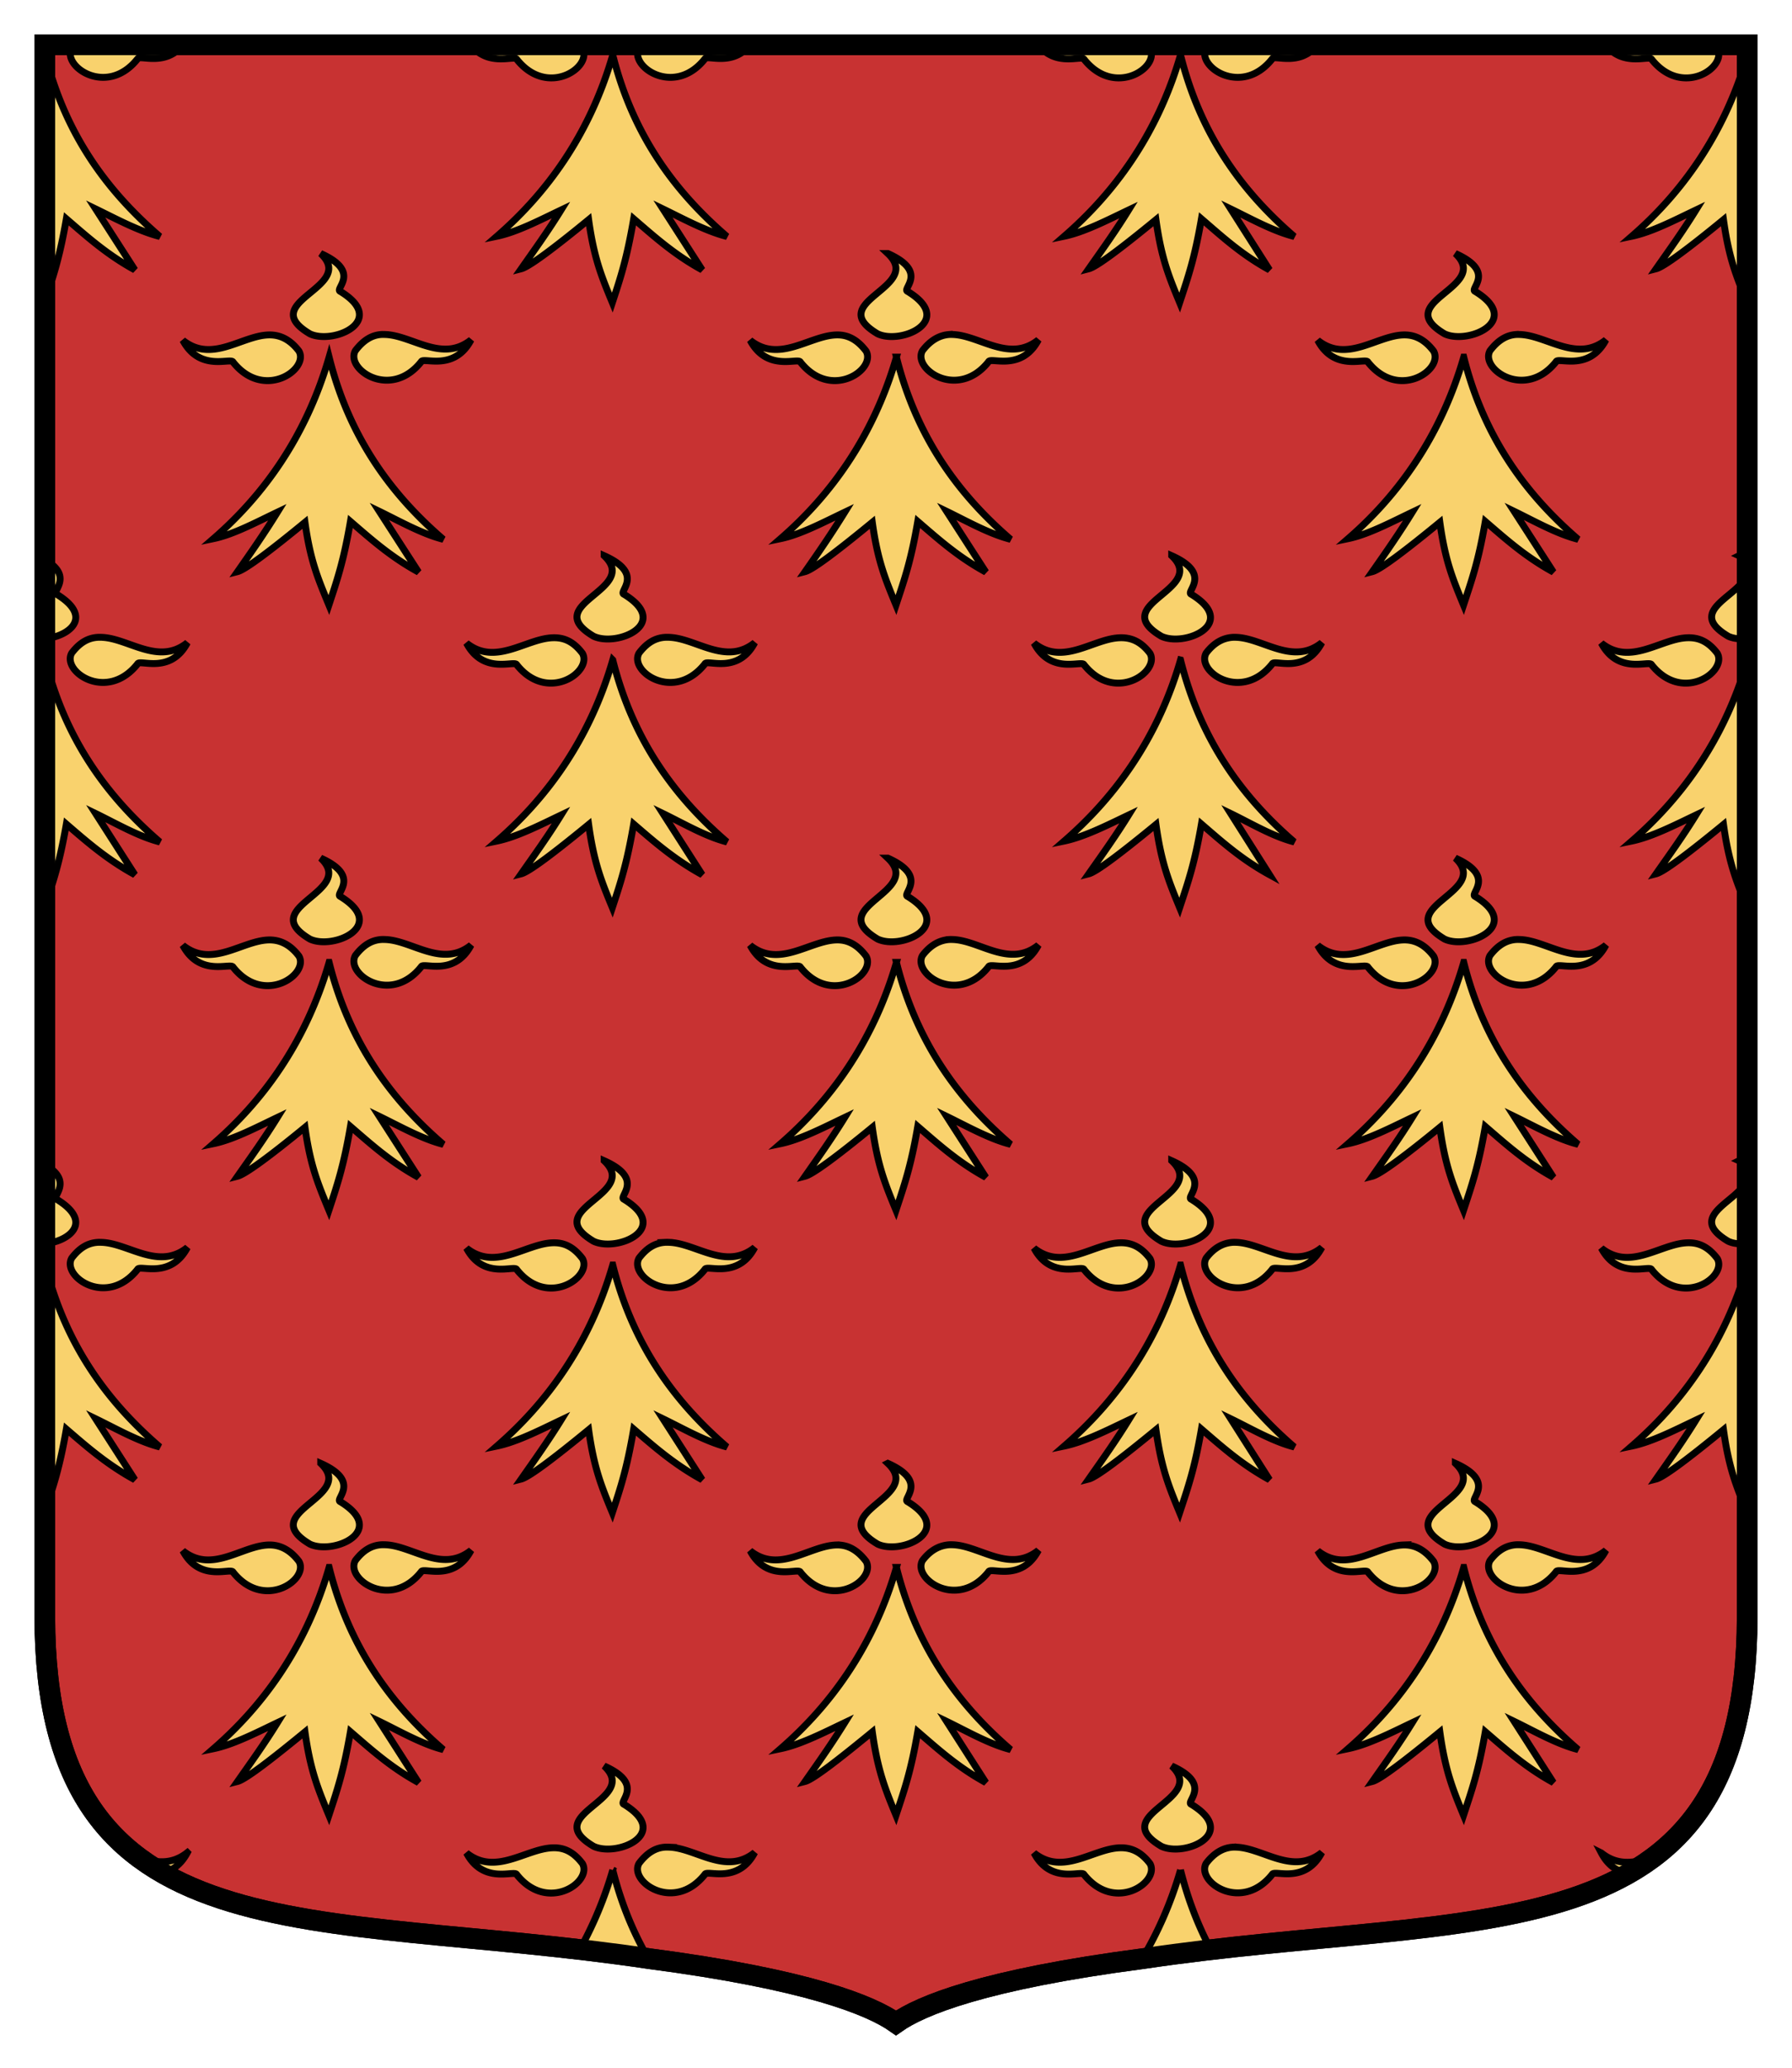 <svg xmlns="http://www.w3.org/2000/svg" width="260" height="300"><path d="M253 6v228.108c-.08 50.152-38.942 42.306-87.676 49.565-23.066 3.018-32.224 6.794-35.824 9.327-3.6-2.533-12.758-6.309-35.824-9.327C44.942 276.414 6.08 284.26 6 234.108V6h247z" style="fill:#c83232;fill-opacity:1;stroke:#000;stroke-width:3;stroke-miterlimit:4;stroke-dasharray:none" transform="translate(.5 .5)"/><path d="M10.281 6c-.127.144-.249.272-.375.438-1.51 2.653 5.095 7.25 9.563 1.593.289-.631 4.05 1.195 6.562-2.031h-1.218c-1.319.445-2.627.323-3.938 0H10.281zm57.532 0c2.523 3.292 6.365 1.46 6.656 2.094 4.466 5.658 11.04 1.122 9.531-1.531-.153-.202-.283-.392-.438-.563h-10.28c-1.468.39-2.934.557-4.407 0h-1.063zm24.78 0c-.126.144-.248.272-.374.438-1.51 2.653 5.094 7.25 9.562 1.593.29-.63 4.018 1.186 6.531-2.031h-1.187c-1.309.442-2.608.32-3.906 0H92.594zm57.563 0c2.518 3.292 6.335 1.46 6.625 2.094 4.467 5.658 11.072 1.122 9.563-1.531-.153-.202-.282-.392-.438-.563h-10.312c-1.454.387-2.912.554-4.375 0h-1.063zm24.719 0c-.125.14-.253.277-.375.438-1.51 2.653 5.126 7.25 9.594 1.593.289-.631 4.018 1.195 6.531-2.031h-1.219c-1.302.436-2.614.318-3.906 0h-10.625zm57.594 0c2.523 3.292 6.366 1.46 6.656 2.094 4.467 5.658 11.04 1.122 9.531-1.531-.153-.202-.283-.392-.437-.563h-10.281c-1.469.39-2.964.558-4.438 0h-1.031zM6.094 7.469V43.03c1.183-3.58 2.074-6.229 3.031-11.781 2.985 2.573 5.898 5.199 9.938 7.406l-5.688-8.843c2.928 1.422 6.207 3.206 9.313 4C15.325 27.468 9.065 19.341 6.093 7.468zm82.312 0c-3.44 11.871-9.847 20.27-16.812 26.312 2.895-.603 6.165-2.312 9.312-3.812-1.925 3.113-3.856 5.784-5.781 8.531 1.15-.296 4.829-3.058 9.781-7.125.776 5.592 1.87 8.24 3.438 12.031 1.249-3.786 2.102-6.403 3.094-12.156 2.985 2.573 5.898 5.199 9.937 7.406l-5.688-8.843c2.929 1.422 6.177 3.206 9.282 4-7.362-6.345-13.592-14.471-16.563-26.344zm82.375 0c-3.44 11.871-9.91 20.27-16.875 26.312 2.895-.603 6.197-2.312 9.344-3.812-1.925 3.113-3.856 5.784-5.781 8.531 1.149-.296 4.797-3.058 9.75-7.125.775 5.592 1.87 8.24 3.437 12.031 1.25-3.786 2.165-6.403 3.156-12.156 2.986 2.573 5.836 5.199 9.875 7.406l-5.625-8.843c2.929 1.422 6.114 3.206 9.22 4-7.363-6.345-13.53-14.471-16.5-26.344zM253 7.594c-3.45 11.793-9.813 20.17-16.75 26.187 2.895-.603 6.166-2.312 9.313-3.812-1.925 3.113-3.857 5.784-5.782 8.531 1.15-.296 4.829-3.058 9.781-7.125.776 5.592 1.87 8.24 3.438 12.031V7.594zM46.031 36.28c5.289 4.984-9.535 6.94-1.562 11.657 3.4 1.601 11.384-1.895 4.406-6.157-.902-.365 3.134-2.827-2.844-5.5zm82.281 0c5.289 4.984-9.441 6.94-1.468 11.657 3.4 1.601 11.322-1.895 4.344-6.157-.902-.365 3.102-2.827-2.875-5.5zm82.344 0c5.289 4.984-9.535 6.94-1.562 11.657 3.4 1.601 11.415-1.895 4.437-6.157-.901-.365 3.103-2.827-2.875-5.5zM54.812 48.031c-1.322.095-2.546.761-3.75 2.344-1.51 2.653 5.095 7.251 9.563 1.594.316-.69 4.765 1.476 7.219-3.157-4.206 3.357-8.532-.648-12.438-.78a5.876 5.876 0 0 0-.593 0zm82.407 0c-1.323.095-2.671.761-3.875 2.344-1.51 2.653 5.125 7.251 9.594 1.594.316-.69 4.765 1.476 7.218-3.157-4.206 3.357-8.5-.648-12.406-.78-.191-.007-.342-.014-.531 0zm82.25 0c-1.323.095-2.578.761-3.781 2.344-1.51 2.653 5.125 7.251 9.593 1.594.316-.69 4.766 1.476 7.219-3.157-4.206 3.357-8.563-.648-12.469-.78-.19-.007-.373-.014-.562 0zm-181.031.063c-3.906.132-8.202 4.138-12.407.781 2.453 4.633 6.966 2.466 7.282 3.156 4.466 5.658 11.071 1.06 9.562-1.593-1.375-1.81-2.91-2.396-4.438-2.344zm82.374 0c-3.905.132-8.263 4.138-12.468.781 2.452 4.633 6.965 2.466 7.281 3.156 4.467 5.658 11.04 1.06 9.531-1.593-1.375-1.81-2.815-2.396-4.344-2.344zm82.282 0c-3.906.132-8.201 4.138-12.406.781 2.452 4.633 6.965 2.466 7.28 3.156 4.467 5.658 11.041 1.06 9.532-1.593-1.375-1.81-2.878-2.396-4.406-2.344zM47.25 51.312c-3.44 11.872-9.816 20.302-16.781 26.344 2.895-.603 6.134-2.343 9.281-3.844-1.925 3.113-3.856 5.879-5.781 8.626 1.149-.296 4.828-3.09 9.781-7.157.776 5.593 1.901 8.208 3.469 12 1.249-3.786 2.133-6.371 3.125-12.125 2.985 2.573 5.836 5.137 9.875 7.344l-5.688-8.813c2.928 1.423 6.176 3.27 9.282 4.063C56.45 71.405 50.22 63.186 47.25 51.312zm82.313 0c-3.441 11.872-9.847 20.302-16.813 26.344 2.895-.603 6.166-2.343 9.313-3.844-1.925 3.113-3.826 5.879-5.75 8.626 1.149-.296 4.797-3.09 9.75-7.157.775 5.593 1.87 8.208 3.437 12 1.249-3.786 2.165-6.371 3.156-12.125 2.985 2.573 5.836 5.137 9.875 7.344l-5.687-8.813c2.928 1.423 6.176 3.27 9.281 4.063-7.362-6.345-13.591-14.564-16.563-26.438zm82.312 0c-3.44 11.872-9.816 20.302-16.781 26.344 2.895-.603 6.165-2.343 9.312-3.844-1.925 3.113-3.856 5.879-5.781 8.626 1.15-.296 4.829-3.09 9.781-7.157.776 5.593 1.87 8.208 3.438 12 1.249-3.786 2.164-6.371 3.156-12.125 2.985 2.573 5.836 5.137 9.875 7.344l-5.688-8.813c2.929 1.423 6.176 3.27 9.282 4.063-7.362-6.345-13.623-14.564-16.594-26.438zM87.156 80.126c5.289 4.984-9.504 6.97-1.531 11.688 3.4 1.601 11.384-1.833 4.406-6.094-.901-.365 3.103-2.92-2.875-5.594zm82.344 0c5.288 4.984-9.473 6.97-1.5 11.688 3.4 1.601 11.322-1.833 4.344-6.094-.902-.365 3.133-2.92-2.844-5.594zm82.313 0c.826.779 1.179 1.47 1.187 2.125v-1.5c-.347-.202-.731-.42-1.188-.625zM253 82.25c.044 3.532-9.477 5.582-2.75 9.563.754.355 1.757.438 2.75.343V82.25zM6.094 80.75v11.406c3.466-.36 7.024-3.14 1.625-6.437-.831-.337 2.529-2.535-1.625-4.969zm7.562 11.219c-1.323.094-2.546.698-3.75 2.281-1.51 2.653 5.095 7.22 9.563 1.563.316-.691 4.765 1.57 7.218-3.063-4.206 3.357-8.531-.648-12.437-.781a5.876 5.876 0 0 0-.594 0zm82.313 0c-1.323.094-2.546.698-3.75 2.281-1.51 2.653 5.094 7.22 9.562 1.563.316-.691 4.766 1.57 7.219-3.063-4.206 3.357-8.5-.648-12.406-.781a6.51 6.51 0 0 0-.625 0zm82.375 0c-1.323.094-2.64.698-3.844 2.281-1.51 2.653 5.126 7.22 9.594 1.563.316-.691 4.734 1.57 7.187-3.063-4.206 3.357-8.5-.648-12.406-.781-.191-.007-.342-.014-.531 0zm-98.656.062c-3.906.133-8.295 4.139-12.5.781 2.452 4.634 6.965 2.435 7.28 3.126 4.467 5.658 11.041.997 9.532-1.657-1.375-1.809-2.784-2.302-4.313-2.25zm82.28 0c-3.905.133-8.232 4.139-12.437.781 2.453 4.634 6.934 2.435 7.25 3.126 4.467 5.658 11.072.997 9.563-1.657-1.376-1.809-2.847-2.302-4.375-2.25zm82.345 0c-3.906.133-8.264 4.139-12.47.781 2.453 4.634 6.966 2.435 7.282 3.126 4.467 5.658 11.04.997 9.531-1.657-1.375-1.809-2.815-2.302-4.344-2.25zM6.093 95.25v35.563c1.183-3.576 2.075-6.2 3.032-11.75 2.985 2.573 5.898 5.136 9.938 7.343l-5.688-8.875c2.928 1.422 6.207 3.332 9.313 4.125-7.363-6.345-13.623-14.533-16.594-26.406zm82.313 0c-3.44 11.871-9.847 20.239-16.812 26.281 2.895-.603 6.165-2.28 9.312-3.781-1.925 3.113-3.856 5.784-5.781 8.531 1.15-.296 4.829-3.089 9.781-7.156.776 5.592 1.87 8.27 3.438 12.063 1.249-3.786 2.102-6.372 3.094-12.125 2.985 2.573 5.898 5.136 9.937 7.343l-5.688-8.875c2.929 1.422 6.177 3.332 9.282 4.125-7.362-6.345-13.592-14.533-16.563-26.406zm82.375 0c-3.44 11.871-9.91 20.239-16.875 26.281 2.895-.603 6.197-2.28 9.344-3.781-1.925 3.113-3.856 5.784-5.781 8.531 1.149-.296 4.797-3.089 9.75-7.156.775 5.592 1.87 8.27 3.437 12.063 1.25-3.786 2.165-6.372 3.156-12.125 2.986 2.573 5.836 5.136 9.875 7.343l-5.625-8.875c2.929 1.422 6.114 3.332 9.22 4.125-7.363-6.345-13.53-14.533-16.5-26.406zm82.219.156c-3.45 11.793-9.813 20.108-16.75 26.125 2.895-.603 6.166-2.28 9.313-3.781-1.925 3.113-3.857 5.784-5.782 8.531 1.15-.296 4.829-3.089 9.781-7.156.776 5.592 1.87 8.27 3.438 12.063V95.406zM46.031 124c5.289 4.984-9.535 7.033-1.562 11.75 3.4 1.602 11.384-1.926 4.406-6.188-.902-.364 3.134-2.889-2.844-5.562zm82.281 0c5.289 4.984-9.441 7.033-1.468 11.75 3.4 1.602 11.322-1.926 4.344-6.188-.902-.364 3.102-2.889-2.875-5.562zm82.344 0c5.289 4.984-9.535 7.033-1.562 11.75 3.4 1.602 11.415-1.926 4.437-6.188-.901-.364 3.103-2.889-2.875-5.562zM54.812 135.813c-1.322.094-2.546.73-3.75 2.312-1.51 2.653 5.095 7.283 9.563 1.625.316-.69 4.765 1.508 7.219-3.125-4.206 3.357-8.532-.68-12.438-.813-.19-.006-.405-.013-.593 0zm82.407 0c-1.323.094-2.671.73-3.875 2.312-1.51 2.653 5.125 7.283 9.594 1.625.316-.69 4.765 1.508 7.218-3.125-4.206 3.357-8.5-.68-12.406-.813-.191-.006-.342-.013-.531 0zm82.25 0c-1.323.094-2.578.73-3.781 2.312-1.51 2.653 5.125 7.283 9.593 1.625.316-.69 4.766 1.508 7.219-3.125-4.206 3.357-8.563-.68-12.469-.813-.19-.006-.373-.013-.562 0zm-181.031.062c-3.906.132-8.202 4.139-12.407.781 2.453 4.634 6.966 2.466 7.282 3.156 4.466 5.659 11.071 1.06 9.562-1.593-1.375-1.81-2.91-2.396-4.438-2.344zm82.374 0c-3.905.132-8.263 4.139-12.468.781 2.452 4.634 6.965 2.466 7.281 3.156 4.467 5.659 11.04 1.06 9.531-1.593-1.375-1.81-2.815-2.396-4.344-2.344zm82.282 0c-3.906.132-8.201 4.139-12.406.781 2.452 4.634 6.965 2.466 7.28 3.156 4.467 5.659 11.041 1.06 9.532-1.593-1.375-1.81-2.878-2.396-4.406-2.344zm-155.844 3.25c-3.44 11.871-9.816 20.27-16.781 26.313 2.895-.603 6.134-2.313 9.281-3.813-1.925 3.113-3.856 5.784-5.781 8.531 1.149-.296 4.828-3.026 9.781-7.094.776 5.593 1.901 8.24 3.469 12.032 1.249-3.786 2.133-6.403 3.125-12.156 2.985 2.573 5.836 5.167 9.875 7.375l-5.688-8.844c2.928 1.422 6.176 3.269 9.282 4.062-7.363-6.345-13.592-14.533-16.563-26.406zm82.313 0c-3.441 11.871-9.847 20.27-16.813 26.313 2.895-.603 6.166-2.313 9.313-3.813-1.925 3.113-3.826 5.784-5.75 8.531 1.149-.296 4.797-3.026 9.75-7.094.775 5.593 1.87 8.24 3.437 12.032 1.249-3.786 2.165-6.403 3.156-12.156 2.985 2.573 5.836 5.167 9.875 7.375l-5.687-8.844c2.928 1.422 6.176 3.269 9.281 4.062-7.362-6.345-13.591-14.533-16.563-26.406zm82.312 0c-3.44 11.871-9.816 20.27-16.781 26.313 2.895-.603 6.165-2.313 9.312-3.813-1.925 3.113-3.856 5.784-5.781 8.531 1.15-.296 4.829-3.026 9.781-7.094.776 5.593 1.87 8.24 3.438 12.032 1.249-3.786 2.164-6.403 3.156-12.156 2.985 2.573 5.836 5.167 9.875 7.375l-5.688-8.844c2.929 1.422 6.176 3.269 9.282 4.062-7.362-6.345-13.623-14.533-16.594-26.406zM87.156 167.906c5.289 4.984-9.504 6.97-1.531 11.688 3.4 1.602 11.384-1.832 4.406-6.094-.901-.365 3.103-2.92-2.875-5.594zm82.344 0c5.288 4.984-9.473 6.97-1.5 11.688 3.4 1.602 11.322-1.832 4.344-6.094-.902-.365 3.133-2.92-2.844-5.594zm82.313 0c.826.779 1.179 1.471 1.187 2.125v-1.5c-.347-.201-.731-.42-1.188-.625zm1.187 2.125c.044 3.533-9.477 5.582-2.75 9.563.754.355 1.757.439 2.75.344v-9.907zm-246.906-1.5v11.406c3.466-.36 7.024-3.14 1.625-6.437-.831-.336 2.529-2.535-1.625-4.969zm7.562 11.219c-1.323.095-2.546.699-3.75 2.281-1.51 2.654 5.095 7.283 9.563 1.625.316-.69 4.765 1.477 7.218-3.156-4.206 3.357-8.531-.617-12.437-.75-.191-.006-.405-.013-.594 0zm82.313 0c-1.323.095-2.546.699-3.75 2.281-1.51 2.654 5.094 7.283 9.562 1.625.316-.69 4.766 1.477 7.219-3.156-4.206 3.357-8.5-.617-12.406-.75a6.681 6.681 0 0 0-.625 0zm82.375 0c-1.323.095-2.64.699-3.844 2.281-1.51 2.654 5.126 7.283 9.594 1.625.316-.69 4.734 1.477 7.187-3.156-4.206 3.357-8.5-.617-12.406-.75-.191-.006-.342-.013-.531 0zm-98.656.063c-3.906.132-8.295 4.138-12.5.78 2.452 4.634 6.965 2.404 7.28 3.095 4.467 5.658 11.041 1.06 9.532-1.594-1.375-1.81-2.784-2.333-4.313-2.281zm82.28 0c-3.905.132-8.232 4.138-12.437.78 2.453 4.634 6.934 2.404 7.25 3.095 4.467 5.658 11.072 1.06 9.563-1.594-1.376-1.81-2.847-2.333-4.375-2.281zm82.345 0c-3.906.132-8.264 4.138-12.47.78 2.453 4.634 6.966 2.404 7.282 3.095 4.467 5.658 11.04 1.06 9.531-1.594-1.375-1.81-2.815-2.333-4.344-2.281zM6.093 183.03v35.563c1.183-3.575 2.075-6.2 3.032-11.75 2.985 2.573 5.898 5.136 9.938 7.344l-5.688-8.844c2.928 1.422 6.207 3.3 9.313 4.094-7.363-6.345-13.623-14.534-16.594-26.407zm82.313 0c-3.44 11.872-9.847 20.24-16.812 26.281 2.895-.602 6.165-2.28 9.312-3.78-1.925 3.112-3.856 5.815-5.781 8.562 1.15-.296 4.829-3.089 9.781-7.156.776 5.592 1.87 8.239 3.438 12.03 1.249-3.785 2.102-6.37 3.094-12.124 2.985 2.573 5.898 5.136 9.937 7.344l-5.688-8.844c2.929 1.422 6.177 3.3 9.282 4.094-7.362-6.345-13.592-14.534-16.563-26.407zm82.375 0c-3.44 11.872-9.91 20.24-16.875 26.281 2.895-.602 6.197-2.28 9.344-3.78-1.925 3.112-3.856 5.815-5.781 8.562 1.149-.296 4.797-3.089 9.75-7.156.775 5.592 1.87 8.239 3.437 12.03 1.25-3.785 2.165-6.37 3.156-12.124 2.986 2.573 5.836 5.136 9.875 7.344l-5.625-8.844c2.929 1.422 6.114 3.3 9.22 4.094-7.363-6.345-13.53-14.534-16.5-26.407zm82.219.156c-3.45 11.794-9.813 20.108-16.75 26.125 2.895-.602 6.166-2.28 9.313-3.78-1.925 3.112-3.857 5.815-5.782 8.562 1.15-.296 4.829-3.089 9.781-7.156.776 5.592 1.87 8.239 3.438 12.03v-35.78zM46.031 211.813c5.289 4.984-9.535 7.002-1.562 11.72 3.4 1.601 11.384-1.895 4.406-6.157-.902-.365 3.134-2.89-2.844-5.563zm82.281 0c5.289 4.984-9.441 7.002-1.468 11.72 3.4 1.601 11.322-1.895 4.344-6.157-.902-.365 3.102-2.89-2.875-5.563zm82.344 0c5.289 4.984-9.535 7.002-1.562 11.72 3.4 1.601 11.415-1.895 4.437-6.157-.901-.365 3.103-2.89-2.875-5.563zM54.812 223.625c-1.322.095-2.546.699-3.75 2.281-1.51 2.654 5.095 7.283 9.563 1.625.316-.69 4.765 1.54 7.219-3.094-4.206 3.357-8.532-.68-12.438-.812-.19-.006-.405-.013-.593 0zm82.407 0c-1.323.095-2.671.699-3.875 2.281-1.51 2.654 5.125 7.283 9.594 1.625.316-.69 4.765 1.54 7.218-3.094-4.206 3.357-8.5-.68-12.406-.812-.191-.006-.342-.013-.531 0zm82.25 0c-1.323.095-2.578.699-3.781 2.281-1.51 2.654 5.125 7.283 9.593 1.625.316-.69 4.766 1.54 7.219-3.094-4.206 3.357-8.563-.68-12.469-.812-.19-.006-.373-.013-.562 0zm-181.031.031c-3.906.133-8.202 4.201-12.407.844 2.453 4.633 6.966 2.403 7.282 3.094 4.466 5.658 11.071 1.09 9.562-1.563-1.375-1.809-2.91-2.427-4.438-2.375zm82.374 0c-3.905.133-8.263 4.201-12.468.844 2.452 4.633 6.965 2.403 7.281 3.094 4.467 5.658 11.04 1.09 9.531-1.563-1.375-1.809-2.815-2.427-4.344-2.375zm82.282 0c-3.906.133-8.201 4.201-12.406.844 2.452 4.633 6.965 2.403 7.28 3.094 4.467 5.658 11.041 1.09 9.532-1.563-1.375-1.809-2.878-2.427-4.406-2.375zm-155.844 3.25c-3.44 11.872-9.816 20.27-16.781 26.313 2.895-.603 6.134-2.281 9.281-3.782-1.925 3.113-3.856 5.785-5.781 8.532 1.149-.296 4.828-3.12 9.781-7.188.776 5.593 1.901 8.302 3.469 12.094 1.249-3.786 2.133-6.372 3.125-12.125 2.985 2.573 5.836 5.168 9.875 7.375l-5.688-8.875c2.928 1.422 6.176 3.3 9.282 4.094-7.363-6.345-13.592-14.565-16.563-26.438zm82.313 0c-3.441 11.872-9.847 20.27-16.813 26.313 2.895-.603 6.166-2.281 9.313-3.782-1.925 3.113-3.826 5.785-5.75 8.532 1.149-.296 4.797-3.12 9.75-7.188.775 5.593 1.87 8.302 3.437 12.094 1.249-3.786 2.165-6.372 3.156-12.125 2.985 2.573 5.836 5.168 9.875 7.375l-5.687-8.875c2.928 1.422 6.176 3.3 9.281 4.094-7.362-6.345-13.591-14.565-16.563-26.438zm82.312 0c-3.44 11.872-9.816 20.27-16.781 26.313 2.895-.603 6.165-2.281 9.312-3.782-1.925 3.113-3.856 5.785-5.781 8.532 1.15-.296 4.829-3.12 9.781-7.188.776 5.593 1.87 8.302 3.438 12.094 1.249-3.786 2.164-6.372 3.156-12.125 2.985 2.573 5.836 5.168 9.875 7.375l-5.688-8.875c2.929 1.422 6.176 3.3 9.282 4.094-7.362-6.345-13.623-14.565-16.594-26.438zM87.156 255.72c5.289 4.984-9.504 6.939-1.531 11.656 3.4 1.602 11.384-1.832 4.406-6.094-.901-.365 3.103-2.89-2.875-5.562zm82.344 0c5.288 4.984-9.473 6.939-1.5 11.656 3.4 1.602 11.322-1.832 4.344-6.094-.902-.365 3.133-2.89-2.844-5.562zM95.969 267.5c-1.323.095-2.546.761-3.75 2.344-1.51 2.653 5.094 7.251 9.562 1.594.316-.691 4.766 1.476 7.219-3.157-4.206 3.357-8.5-.648-12.406-.781a6.355 6.355 0 0 0-.625 0zm82.375 0c-1.323.095-2.64.761-3.844 2.344-1.51 2.653 5.126 7.251 9.594 1.594.316-.691 4.734 1.476 7.187-3.157-4.206 3.357-8.5-.648-12.406-.781-.191-.007-.342-.013-.531 0zm-98.656.094c-3.906.132-8.295 4.107-12.5.75 2.452 4.633 6.965 2.434 7.28 3.125 4.467 5.658 11.041 1.06 9.532-1.594-1.375-1.809-2.784-2.333-4.313-2.281zm82.28 0c-3.905.132-8.232 4.107-12.437.75 2.453 4.633 6.934 2.434 7.25 3.125 4.467 5.658 11.072 1.06 9.563-1.594-1.376-1.809-2.847-2.333-4.375-2.281zm-135.28.687c-2.346 1.872-4.734 1.447-7.063.688a34.082 34.082 0 0 0 3.438 2.25c1.26-.27 2.61-1.024 3.625-2.938zm205.156.063c1.09 2.059 2.581 2.758 3.937 2.968a34.082 34.082 0 0 0 3.781-2.468c-2.547.874-5.153 1.547-7.718-.5zm-143.438 2.468a55.77 55.77 0 0 1-4.781 11.532c3.258.38 6.576.813 9.938 1.312-2.167-3.75-3.94-7.983-5.157-12.844zm82.375 0c-1.406 4.852-3.319 9.115-5.562 12.875.032-.004.062.004.093 0 3.34-.497 6.638-.933 9.875-1.312-1.824-3.424-3.328-7.254-4.406-11.563z" style="fill:#f9d26d;fill-opacity:1;fill-rule:evenodd;stroke:#000;display:inline" transform="translate(.5 .5)"/><path d="M253 6v228.108c-.08 50.152-38.942 42.306-87.676 49.565-23.066 3.018-32.224 6.794-35.824 9.327-3.6-2.533-12.758-6.309-35.824-9.327C44.942 276.414 6.08 284.26 6 234.108V6h247z" style="fill:none;stroke:#000;stroke-width:3;stroke-miterlimit:4;stroke-dasharray:none" transform="translate(.5 .5)"/></svg>